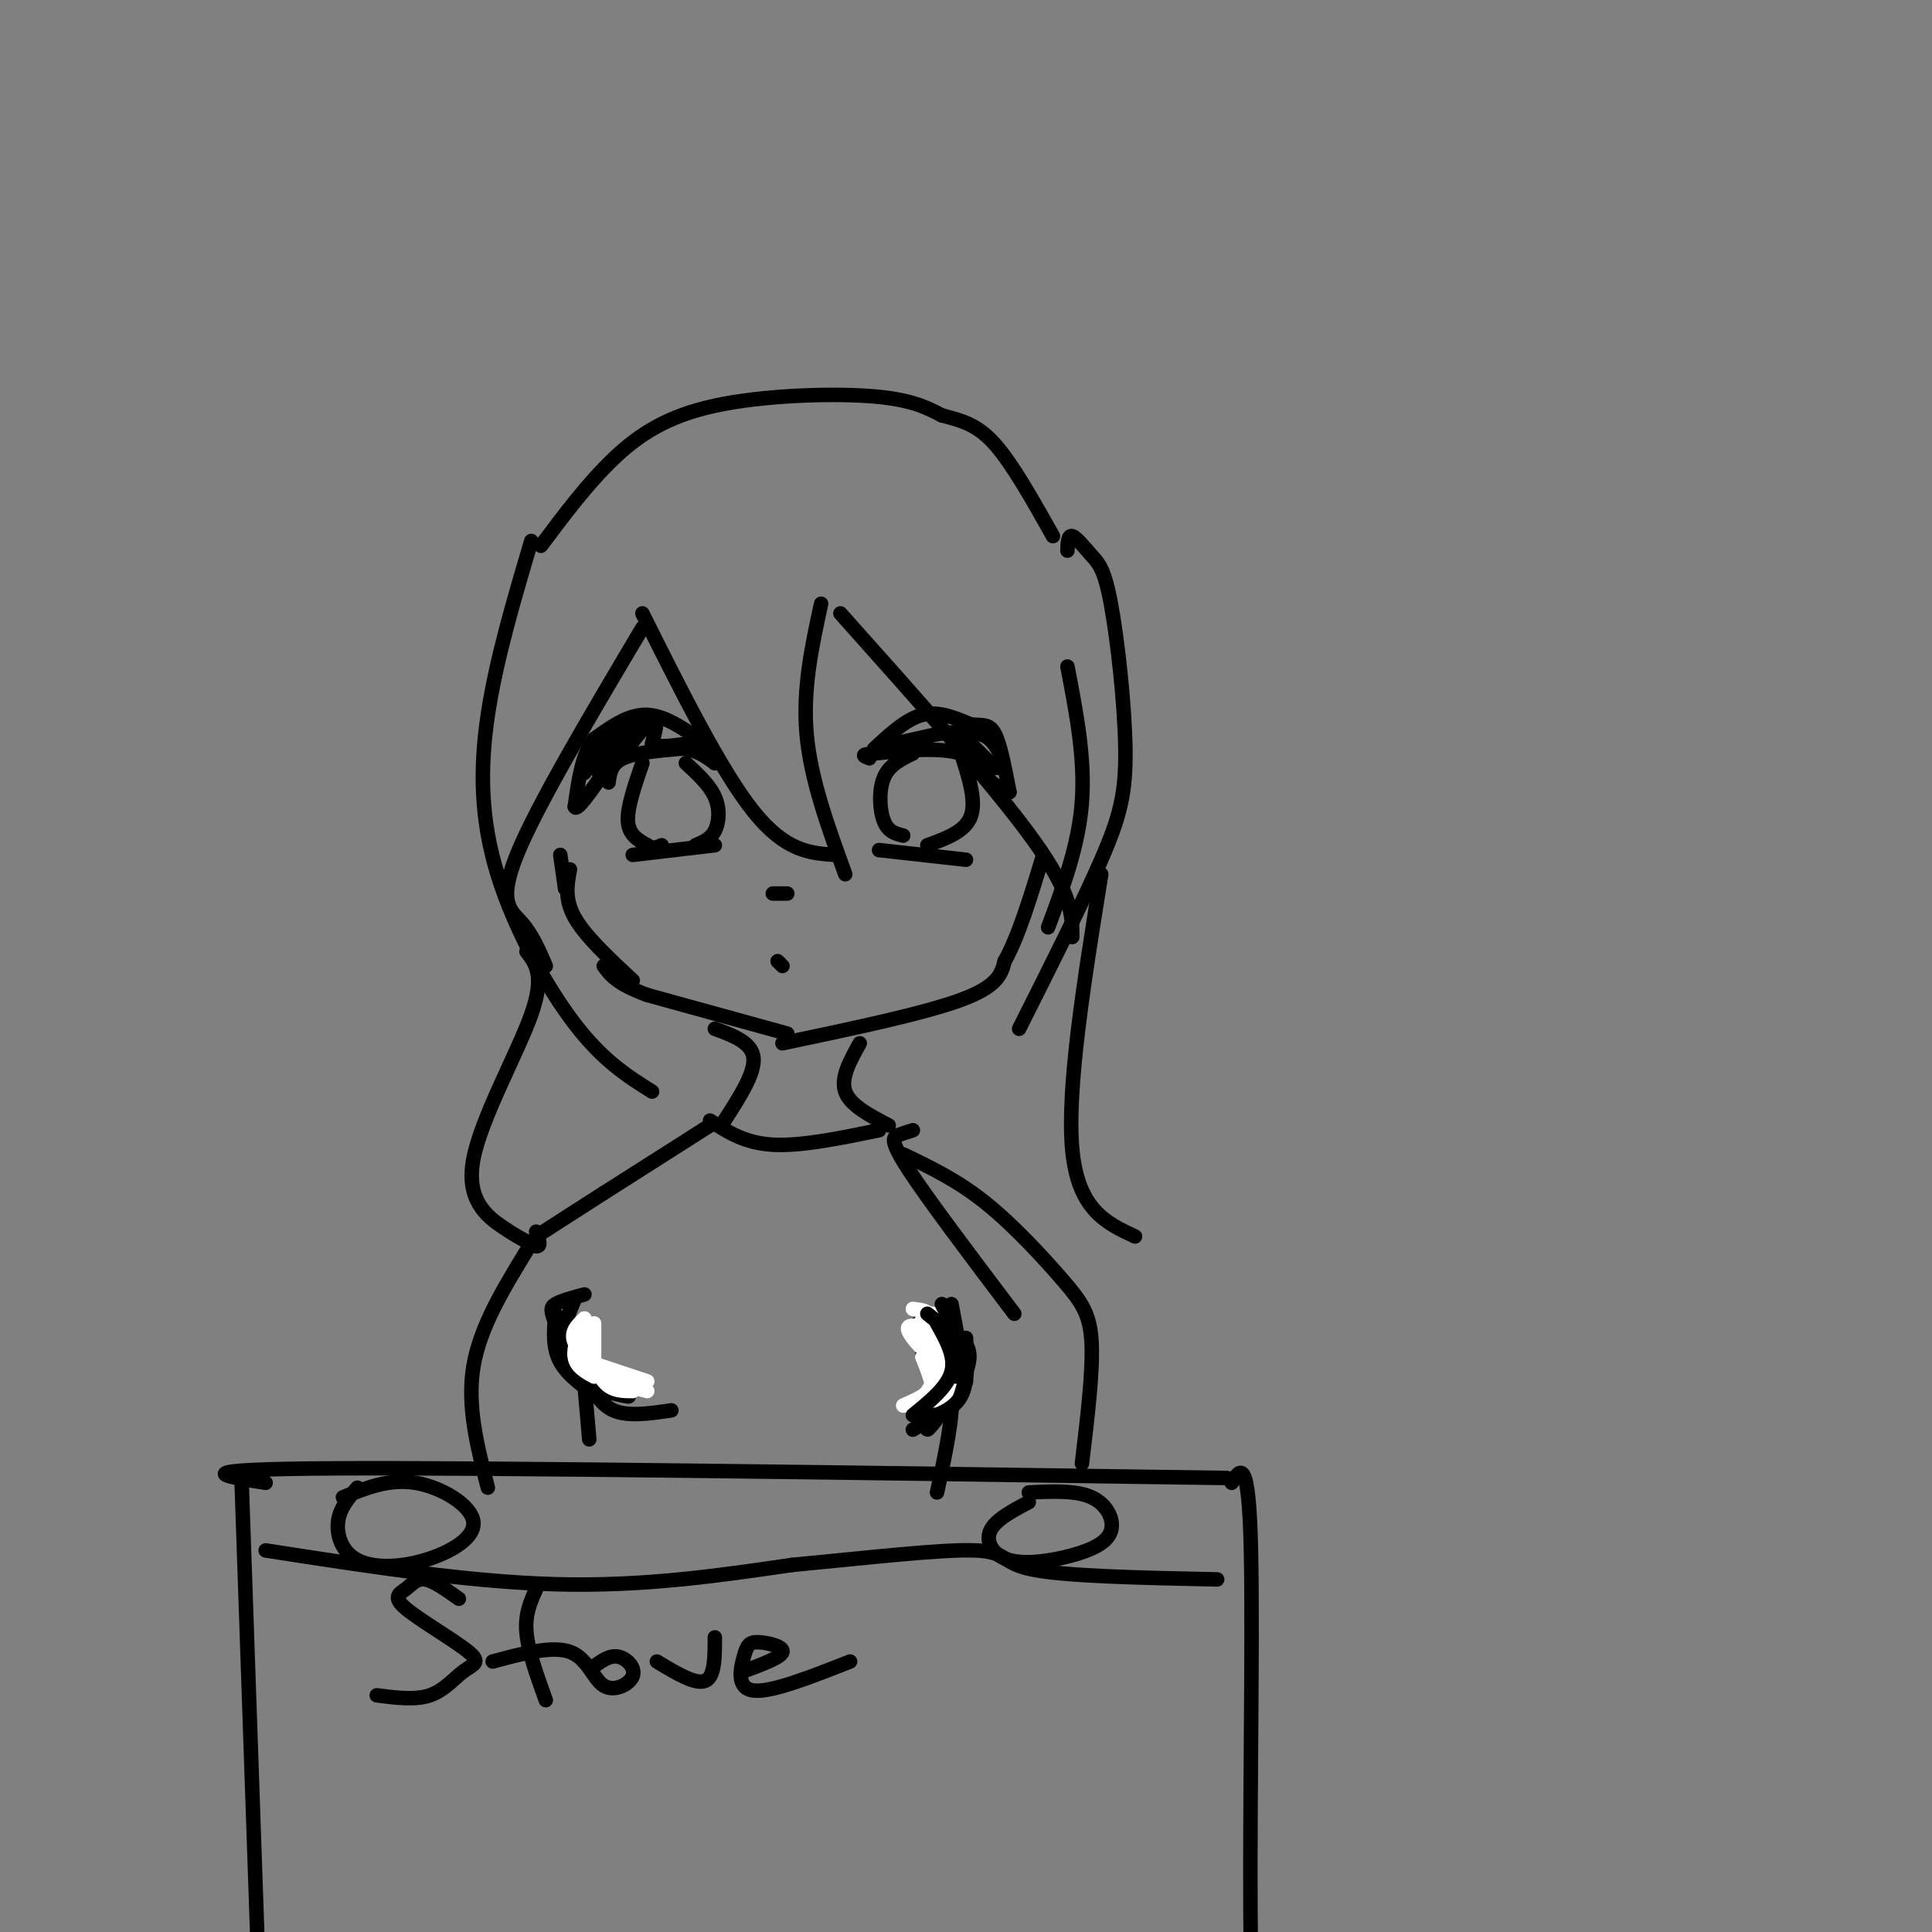 <svg viewBox='0 0 400 400' version='1.1' xmlns='http://www.w3.org/2000/svg' xmlns:xlink='http://www.w3.org/1999/xlink'><rect x="0" y="0" width="400" height="400" fill="#808080" stroke="none"/><g fill='none' stroke='#000000' stroke-width='3' stroke-linecap='round' stroke-linejoin='round'><path d='M163,214c0.000,0.000 -29.000,-8.000 -29,-8'/><path d='M134,206c-6.333,-2.333 -7.667,-4.167 -9,-6'/><path d='M131,203c-4.917,-4.583 -9.833,-9.167 -12,-13c-2.167,-3.833 -1.583,-6.917 -1,-10'/><path d='M162,216c14.667,-3.083 29.333,-6.167 37,-9c7.667,-2.833 8.333,-5.417 9,-8'/><path d='M208,199c2.833,-5.000 5.417,-13.500 8,-22'/><path d='M117,184c0.000,0.000 -1.000,-7.000 -1,-7'/><path d='M146,154c-4.083,-2.917 -8.167,-5.833 -12,-6c-3.833,-0.167 -7.417,2.417 -11,5'/><path d='M123,153c-2.500,3.167 -3.250,8.583 -4,14'/><path d='M119,167c0.333,1.167 3.167,-2.917 6,-7'/><path d='M126,162c0.250,-1.917 0.500,-3.833 3,-5c2.500,-1.167 7.250,-1.583 12,-2'/><path d='M141,155c3.167,0.167 5.083,1.583 7,3'/><path d='M148,158c0.333,-0.167 -2.333,-2.083 -5,-4'/><path d='M121,160c2.750,-4.000 5.500,-8.000 6,-8c0.500,0.000 -1.250,4.000 -3,8'/><path d='M124,160c0.412,-0.609 2.942,-6.130 5,-9c2.058,-2.870 3.644,-3.089 3,-1c-0.644,2.089 -3.520,6.485 -3,6c0.520,-0.485 4.434,-5.853 6,-7c1.566,-1.147 0.783,1.926 0,5'/><path d='M135,154c1.167,0.833 4.083,0.417 7,0'/><path d='M181,155c3.333,-3.083 6.667,-6.167 10,-7c3.333,-0.833 6.667,0.583 10,2'/><path d='M201,150c2.533,0.222 3.867,-0.222 5,2c1.133,2.222 2.067,7.111 3,12'/><path d='M209,164c-1.167,0.667 -5.583,-3.667 -10,-8'/><path d='M199,156c-4.667,-1.333 -11.333,-0.667 -18,0'/><path d='M181,156c-3.167,0.167 -2.083,0.583 -1,1'/><path d='M185,154c0.000,0.000 9.000,-2.000 9,-2'/><path d='M194,152c3.222,-0.489 6.778,-0.711 9,0c2.222,0.711 3.111,2.356 4,4'/><path d='M207,156c0.667,1.167 0.333,2.083 0,3'/><path d='M206,159c0.000,0.000 -6.000,-6.000 -6,-6'/><path d='M133,158c-1.583,4.583 -3.167,9.167 -3,12c0.167,2.833 2.083,3.917 4,5'/><path d='M134,175c1.167,0.833 2.083,0.417 3,0'/><path d='M142,158c2.444,2.244 4.889,4.489 6,7c1.111,2.511 0.889,5.289 0,7c-0.889,1.711 -2.444,2.356 -4,3'/><path d='M131,177c0.000,0.000 17.000,-2.000 17,-2'/><path d='M189,156c-2.444,1.178 -4.889,2.356 -6,5c-1.111,2.644 -0.889,6.756 0,9c0.889,2.244 2.444,2.622 4,3'/><path d='M199,156c1.583,4.917 3.167,9.833 2,13c-1.167,3.167 -5.083,4.583 -9,6'/><path d='M182,176c0.000,0.000 18.000,2.000 18,2'/><path d='M161,199c0.000,0.000 1.000,1.000 1,1'/><path d='M160,185c0.000,0.000 3.000,0.000 3,0'/><path d='M133,127c8.167,16.333 16.333,32.667 23,41c6.667,8.333 11.833,8.667 17,9'/><path d='M170,125c-1.917,8.833 -3.833,17.667 -3,27c0.833,9.333 4.417,19.167 8,29'/><path d='M174,127c16.000,17.917 32.000,35.833 40,47c8.000,11.167 8.000,15.583 8,20'/><path d='M221,138c1.833,9.500 3.667,19.000 3,28c-0.667,9.000 -3.833,17.500 -7,26'/><path d='M133,130c-10.978,18.489 -21.956,36.978 -26,47c-4.044,10.022 -1.156,11.578 1,14c2.156,2.422 3.578,5.711 5,9'/><path d='M110,112c-3.649,12.321 -7.298,24.643 -9,36c-1.702,11.357 -1.458,21.750 2,33c3.458,11.250 10.131,23.357 16,31c5.869,7.643 10.935,10.821 16,14'/><path d='M221,114c0.063,-1.627 0.126,-3.254 1,-3c0.874,0.254 2.557,2.388 4,4c1.443,1.612 2.644,2.700 4,10c1.356,7.300 2.865,20.812 3,30c0.135,9.188 -1.104,14.054 -5,23c-3.896,8.946 -10.448,21.973 -17,35'/><path d='M112,113c4.827,-6.446 9.655,-12.893 15,-18c5.345,-5.107 11.208,-8.875 21,-11c9.792,-2.125 23.512,-2.607 32,-2c8.488,0.607 11.744,2.304 15,4'/><path d='M195,86c4.244,1.111 7.356,1.889 11,6c3.644,4.111 7.822,11.556 12,19'/><path d='M109,197c1.917,2.494 3.833,4.988 1,13c-2.833,8.012 -10.417,21.542 -12,30c-1.583,8.458 2.833,11.845 6,14c3.167,2.155 5.083,3.077 7,4'/><path d='M111,258c1.167,0.167 0.583,-1.417 0,-3'/><path d='M228,181c-3.583,22.250 -7.167,44.500 -6,57c1.167,12.500 7.083,15.250 13,18'/><path d='M148,213c3.833,1.417 7.667,2.833 8,6c0.333,3.167 -2.833,8.083 -6,13'/><path d='M178,216c-2.000,3.583 -4.000,7.167 -3,10c1.000,2.833 5.000,4.917 9,7'/><path d='M147,232c3.583,2.333 7.167,4.667 13,5c5.833,0.333 13.917,-1.333 22,-3'/><path d='M147,233c0.000,0.000 -22.000,14.000 -22,14'/><path d='M125,247c-6.000,3.833 -10.000,6.417 -14,9'/><path d='M189,234c-1.000,0.311 -2.000,0.622 -3,1c-1.000,0.378 -2.000,0.822 2,7c4.000,6.178 13.000,18.089 22,30'/><path d='M55,307c-9.083,-1.417 -18.167,-2.833 15,-3c33.167,-0.167 108.583,0.917 184,2'/><path d='M50,306c0.000,0.000 4.000,116.000 4,116'/><path d='M255,307c1.778,-2.889 3.556,-5.778 4,14c0.444,19.778 -0.444,62.222 0,83c0.444,20.778 2.222,19.889 4,19'/><path d='M95,331c-2.611,-1.863 -5.221,-3.726 -7,-4c-1.779,-0.274 -2.725,1.041 -4,2c-1.275,0.959 -2.877,1.561 0,4c2.877,2.439 10.235,6.716 13,9c2.765,2.284 0.937,2.577 -1,4c-1.937,1.423 -3.982,3.978 -7,5c-3.018,1.022 -7.009,0.511 -11,0'/><path d='M111,329c-1.167,2.583 -2.333,5.167 -2,9c0.333,3.833 2.167,8.917 4,14'/><path d='M102,344c6.167,-1.663 12.335,-3.327 16,-2c3.665,1.327 4.828,5.644 7,7c2.172,1.356 5.354,-0.250 6,-2c0.646,-1.750 -1.244,-3.643 -3,-4c-1.756,-0.357 -3.378,0.821 -5,2'/><path d='M136,344c4.000,2.417 8.000,4.833 10,4c2.000,-0.833 2.000,-4.917 2,-9'/><path d='M154,346c3.872,-1.439 7.745,-2.877 8,-4c0.255,-1.123 -3.107,-1.930 -5,-2c-1.893,-0.070 -2.317,0.596 -3,3c-0.683,2.404 -1.624,6.544 2,7c3.624,0.456 11.812,-2.772 20,-6'/><path d='M55,321c20.917,3.250 41.833,6.500 60,7c18.167,0.500 33.583,-1.750 49,-4'/><path d='M164,324c15.917,-1.512 31.208,-3.292 38,-3c6.792,0.292 5.083,2.655 12,4c6.917,1.345 22.458,1.673 38,2'/><path d='M74,308c-1.819,2.099 -3.638,4.198 -4,7c-0.362,2.802 0.735,6.306 4,8c3.265,1.694 8.700,1.578 14,0c5.300,-1.578 10.465,-4.617 10,-8c-0.465,-3.383 -6.562,-7.109 -12,-8c-5.438,-0.891 -10.219,1.055 -15,3'/><path d='M213,311c-3.508,1.852 -7.015,3.704 -8,6c-0.985,2.296 0.554,5.035 4,6c3.446,0.965 8.800,0.156 13,-1c4.200,-1.156 7.246,-2.657 8,-5c0.754,-2.343 -0.785,-5.526 -4,-7c-3.215,-1.474 -8.108,-1.237 -13,-1'/><path d='M109,259c-4.833,7.917 -9.667,15.833 -11,24c-1.333,8.167 0.833,16.583 3,25'/><path d='M187,239c5.565,2.655 11.131,5.310 17,10c5.869,4.690 12.042,11.417 16,16c3.958,4.583 5.702,7.024 6,13c0.298,5.976 -0.851,15.488 -2,25'/><path d='M120,275c0.000,0.000 2.000,23.000 2,23'/><path d='M191,280c2.750,1.583 5.500,3.167 6,8c0.500,4.833 -1.250,12.917 -3,21'/><path d='M121,284c1.500,3.333 3.000,6.667 6,8c3.000,1.333 7.500,0.667 12,0'/><path d='M125,290c-3.667,-2.500 -7.333,-5.000 -9,-8c-1.667,-3.000 -1.333,-6.500 -1,-10'/><path d='M121,268c-2.434,0.654 -4.868,1.308 -6,2c-1.132,0.692 -0.963,1.423 0,4c0.963,2.577 2.721,7.002 6,10c3.279,2.998 8.080,4.571 9,5c0.920,0.429 -2.040,-0.285 -5,-1'/><path d='M125,288c-2.644,-1.444 -6.756,-4.556 -8,-8c-1.244,-3.444 0.378,-7.222 2,-11'/><path d='M190,274c1.548,0.083 3.095,0.167 5,2c1.905,1.833 4.167,5.417 3,10c-1.167,4.583 -5.762,10.167 -6,10c-0.238,-0.167 3.881,-6.083 8,-12'/><path d='M200,284c1.330,-3.234 0.656,-5.321 -1,-7c-1.656,-1.679 -4.292,-2.952 -4,-1c0.292,1.952 3.512,7.129 3,11c-0.512,3.871 -4.756,6.435 -9,9'/></g>
<g fill='none' stroke='#ffffff' stroke-width='3' stroke-linecap='round' stroke-linejoin='round'><path d='M123,274c0.000,0.000 0.000,10.000 0,10'/><path d='M121,273c-1.167,3.000 -2.333,6.000 -2,8c0.333,2.000 2.167,3.000 4,4'/><path d='M121,273c-1.500,1.417 -3.000,2.833 -2,5c1.000,2.167 4.500,5.083 8,8'/><path d='M121,276c1.167,4.000 2.333,8.000 4,10c1.667,2.000 3.833,2.000 6,2'/><path d='M122,282c0.000,0.000 12.000,4.000 12,4'/><path d='M131,286c-2.250,-0.167 -4.500,-0.333 -4,0c0.500,0.333 3.750,1.167 7,2'/><path d='M192,278c2.250,0.917 4.500,1.833 5,4c0.500,2.167 -0.750,5.583 -2,9'/><path d='M193,276c0.833,2.667 1.667,5.333 1,8c-0.667,2.667 -2.833,5.333 -5,8'/><path d='M193,278c1.833,1.833 3.667,3.667 3,6c-0.667,2.333 -3.833,5.167 -7,8'/><path d='M191,281c1.333,2.167 2.667,4.333 2,6c-0.667,1.667 -3.333,2.833 -6,4'/><path d='M191,281c1.083,2.750 2.167,5.500 2,7c-0.167,1.500 -1.583,1.750 -3,2'/><path d='M193,284c1.583,-0.500 3.167,-1.000 3,0c-0.167,1.000 -2.083,3.500 -4,6'/><path d='M195,287c-1.378,2.200 -2.756,4.400 -2,2c0.756,-2.400 3.644,-9.400 4,-13c0.356,-3.600 -1.822,-3.800 -4,-4'/><path d='M195,276c-3.444,-1.089 -6.889,-2.178 -7,-1c-0.111,1.178 3.111,4.622 4,5c0.889,0.378 -0.556,-2.311 -2,-5'/><path d='M190,275c0.267,-1.400 1.933,-2.400 2,-3c0.067,-0.600 -1.467,-0.800 -3,-1'/></g>
<g fill='none' stroke='#000000' stroke-width='3' stroke-linecap='round' stroke-linejoin='round'><path d='M198,285c1.000,-1.917 2.000,-3.833 1,-6c-1.000,-2.167 -4.000,-4.583 -7,-7'/><path d='M194,274c1.917,3.417 3.833,6.833 3,10c-0.833,3.167 -4.417,6.083 -8,9'/><path d='M191,294c3.250,-1.083 6.500,-2.167 8,-5c1.500,-2.833 1.250,-7.417 1,-12'/><path d='M200,286c0.000,0.000 -3.000,-16.000 -3,-16'/><path d='M198,276c0.000,0.000 -3.000,-6.000 -3,-6'/></g>
</svg>